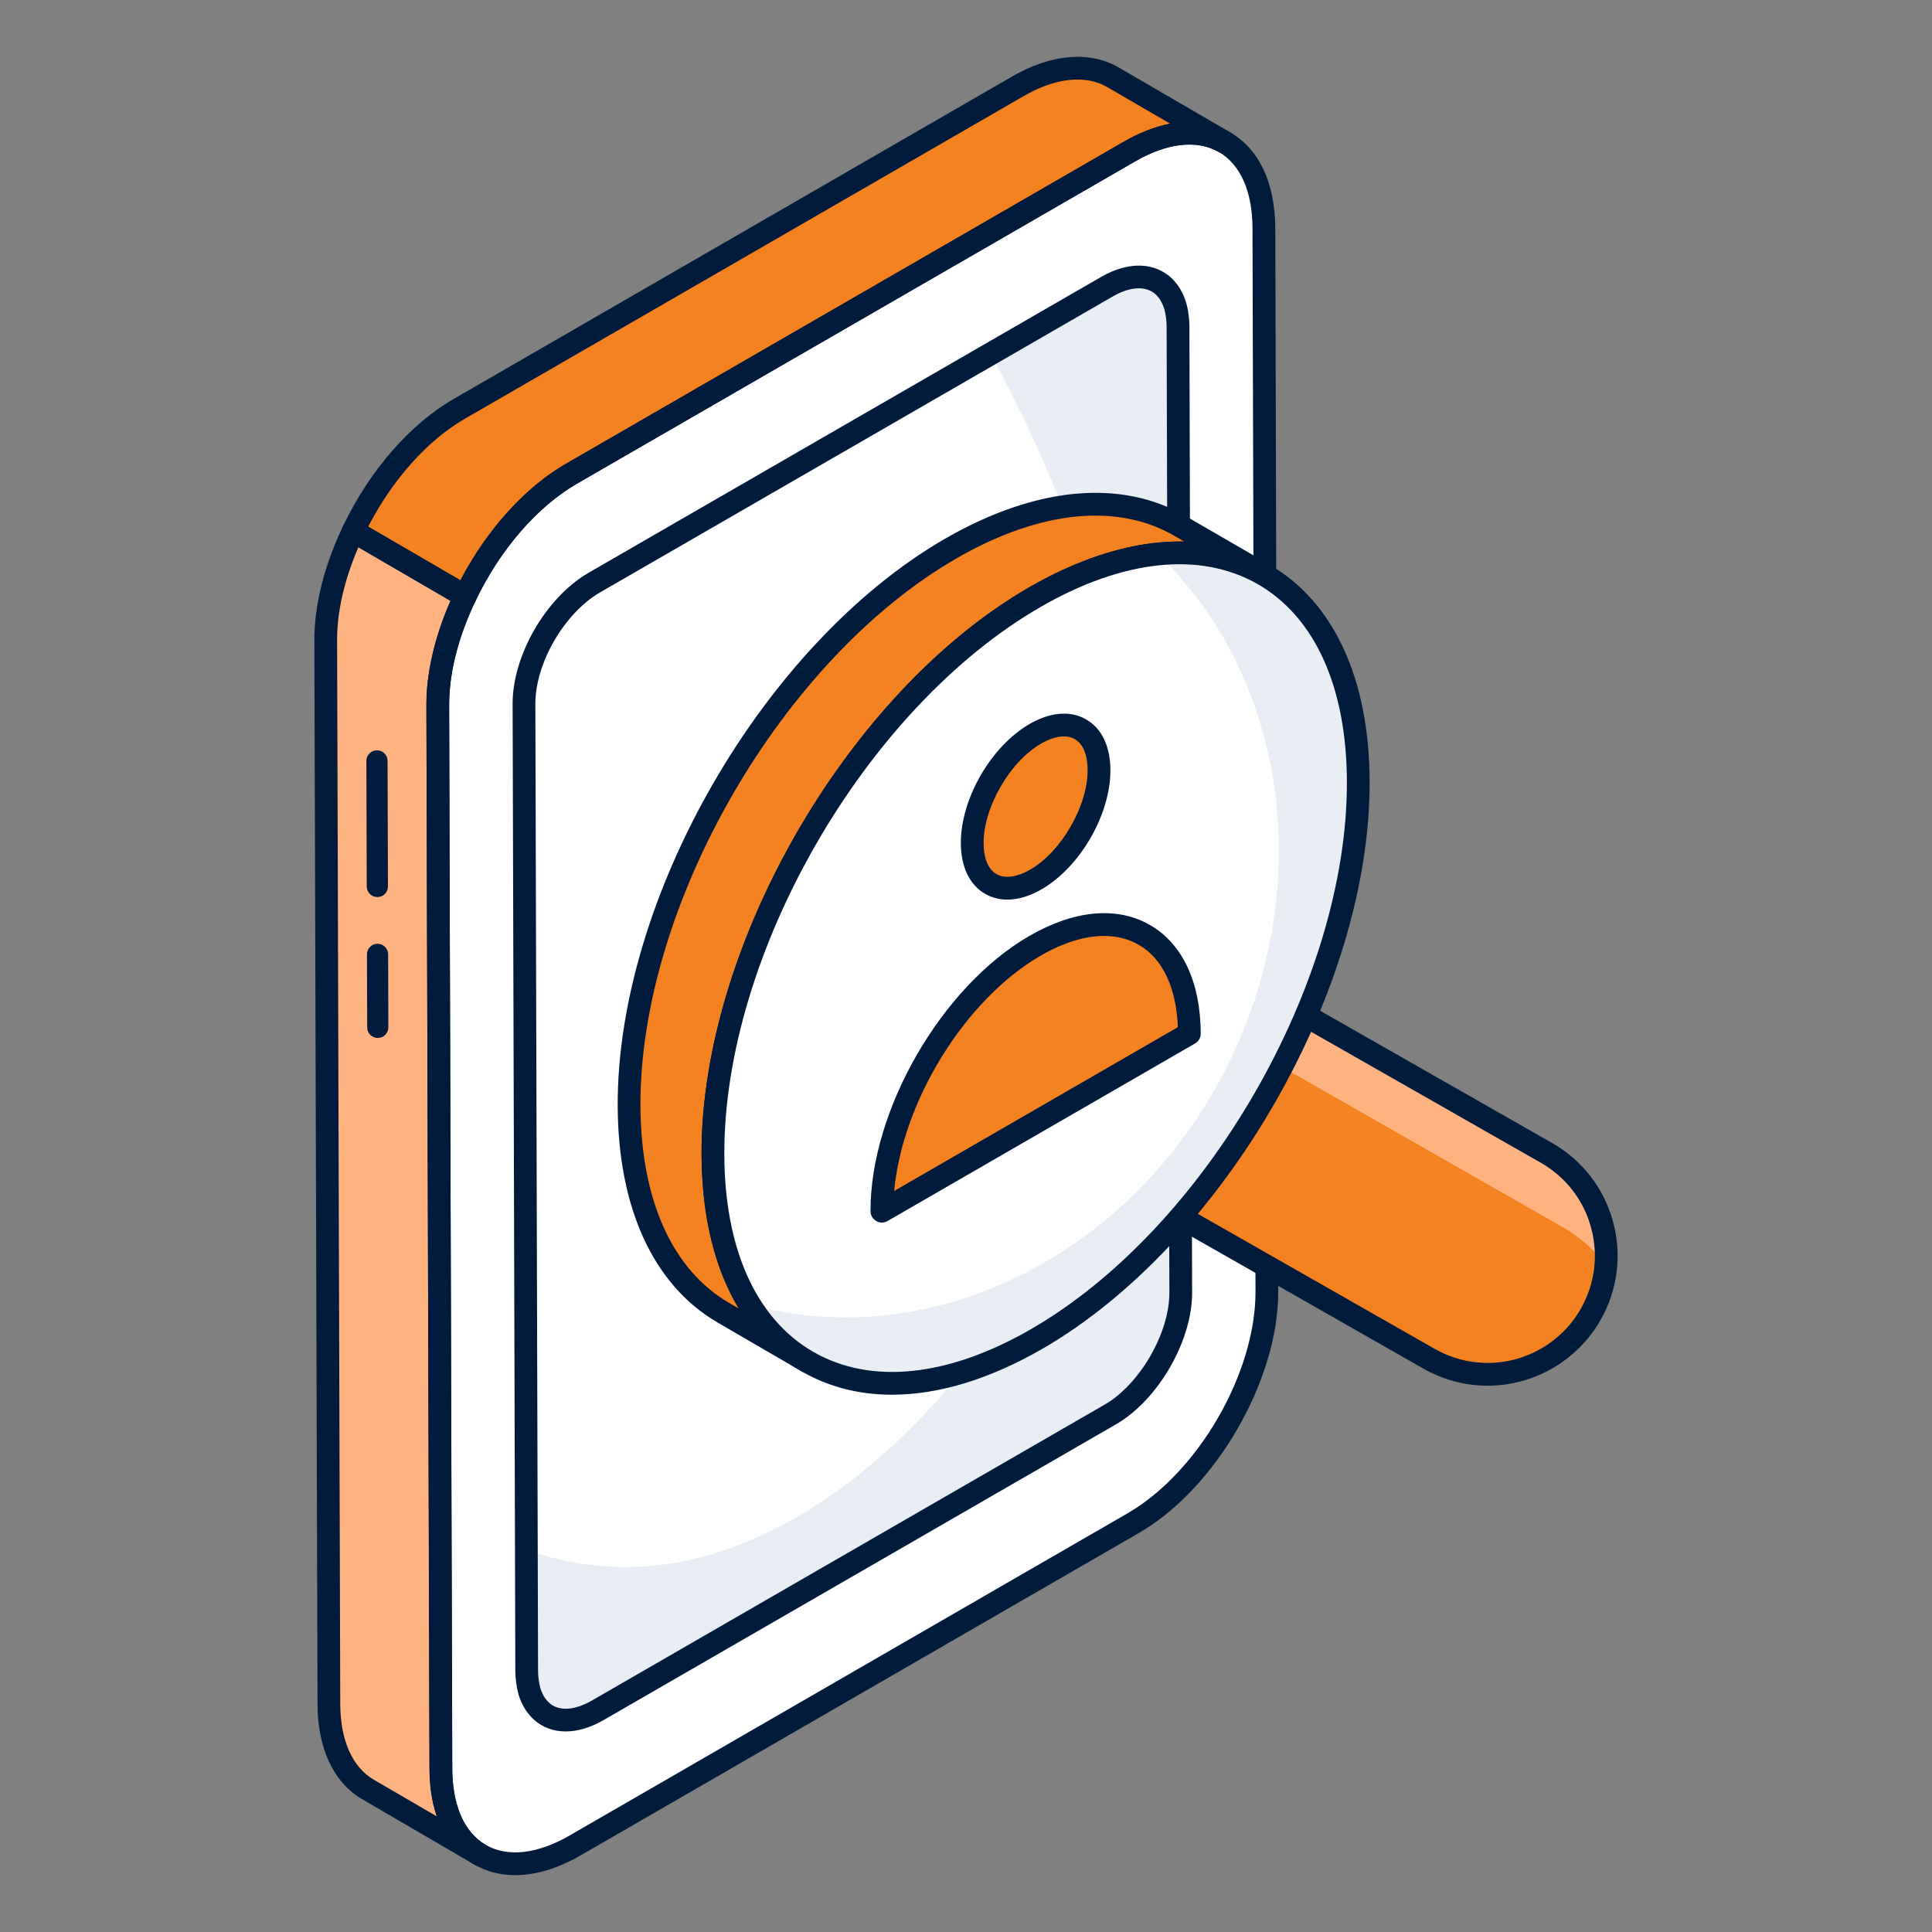 <svg width="52" height="52" viewBox="0 0 52 52" fill="none" xmlns="http://www.w3.org/2000/svg">
<rect x="0" y="0" width="52" height="52" fill="#808080" stroke="none"/>
<path d="M30.392 4.082C32.386 2.931 34.011 3.852 34.018 6.143L34.099 34.758C34.105 37.055 32.49 39.847 30.497 40.998L15.486 49.667C13.492 50.818 11.871 49.895 11.864 47.598L11.783 18.983C11.777 16.692 13.387 13.902 15.381 12.751L30.392 4.082Z" fill="white"/>
<path d="M31.779 34.782C31.786 35.985 30.93 37.462 29.889 38.067L16.079 46.038C15.216 46.532 14.485 46.296 14.249 45.521C14.197 45.358 14.168 45.166 14.168 44.953L14.16 41.712H14.168C15.038 42.022 15.939 42.177 16.869 42.177C23.504 42.177 30.76 33.054 30.76 23.133C30.76 18.785 28.612 13.012 26.656 9.527L28.251 8.604L29.801 7.711C30.384 7.379 30.9 7.379 31.255 7.652C31.314 7.696 31.365 7.748 31.41 7.807C31.461 7.866 31.498 7.925 31.535 7.999C31.609 8.139 31.661 8.302 31.683 8.494C31.697 8.59 31.705 8.693 31.705 8.796L31.779 34.782Z" fill="#E9EDF4"/>
<path d="M8.853 45.848C8.853 46.988 9.259 47.787 9.908 48.165L12.917 49.919C12.268 49.541 11.868 48.742 11.868 47.594L11.783 18.98C11.78 18.037 12.063 17.012 12.524 16.048L9.509 14.295C9.048 15.26 8.765 16.286 8.768 17.233" fill="#FFB380"/>
<path d="M15.382 12.748L30.389 4.086C31.394 3.501 32.306 3.451 32.962 3.829L29.947 2.075C29.291 1.697 28.379 1.747 27.381 2.332L12.367 11.001C11.194 11.676 10.165 12.921 9.508 14.295L12.523 16.048C13.179 14.674 14.209 13.427 15.382 12.748Z" fill="#F58220"/>
<path d="M13.866 50.47C13.468 50.47 13.099 50.376 12.771 50.188C11.993 49.739 11.562 48.82 11.558 47.599L11.477 18.984C11.47 16.599 13.152 13.684 15.228 12.486L30.239 3.818C31.305 3.202 32.325 3.11 33.11 3.562C33.889 4.01 34.32 4.926 34.324 6.143L34.404 34.757C34.411 37.145 32.727 40.063 30.649 41.263L15.638 49.932C15.019 50.29 14.416 50.47 13.866 50.47ZM32.012 3.891C31.57 3.891 31.069 4.044 30.545 4.347L15.534 13.016C13.627 14.117 12.082 16.793 12.089 18.983L12.17 47.597C12.173 48.591 12.494 49.322 13.076 49.657C13.662 49.993 14.464 49.904 15.332 49.402L30.343 40.734C32.251 39.632 33.799 36.951 33.792 34.759L33.711 6.144C33.709 5.156 33.387 4.427 32.806 4.092C32.572 3.958 32.304 3.891 32.012 3.891Z" fill="#001B3C"/>
<path d="M15.225 46.602C15.052 46.602 14.888 46.572 14.736 46.512C14.367 46.365 14.09 46.045 13.957 45.61C13.899 45.394 13.87 45.176 13.87 44.952L13.797 18.96C13.789 17.648 14.686 16.091 15.838 15.418L29.65 7.446C30.323 7.063 30.974 7.049 31.443 7.41C31.525 7.472 31.596 7.544 31.656 7.624C31.708 7.682 31.76 7.761 31.811 7.863C31.902 8.036 31.962 8.238 31.989 8.458C32.004 8.559 32.013 8.678 32.013 8.796L32.086 34.781C32.094 36.08 31.178 37.672 30.045 38.331L16.234 46.303C15.887 46.501 15.542 46.602 15.225 46.602ZM30.649 7.76C30.444 7.76 30.207 7.832 29.954 7.977L16.146 15.947C15.181 16.51 14.402 17.861 14.409 18.958L14.482 44.952C14.482 45.122 14.503 45.286 14.545 45.441C14.598 45.611 14.714 45.845 14.961 45.943C15.217 46.044 15.56 45.984 15.928 45.772L29.738 37.802C30.685 37.251 31.481 35.868 31.474 34.784C31.474 34.783 31.474 34.783 31.474 34.783L31.4 8.797C31.4 8.708 31.394 8.62 31.382 8.538C31.363 8.382 31.326 8.255 31.266 8.142C31.236 8.081 31.212 8.044 31.181 8.008C31.14 7.956 31.109 7.924 31.072 7.895C30.953 7.805 30.811 7.76 30.649 7.76Z" fill="#001B3C"/>
<path d="M12.915 50.225C12.863 50.225 12.81 50.211 12.762 50.183L9.754 48.429C8.975 47.976 8.546 47.059 8.546 45.848L8.461 17.234C8.458 16.287 8.725 15.225 9.232 14.163C9.269 14.086 9.336 14.028 9.418 14.002C9.5 13.978 9.589 13.987 9.662 14.03L12.677 15.784C12.814 15.864 12.868 16.036 12.799 16.18C12.332 17.158 12.086 18.125 12.088 18.979L12.174 47.593C12.174 48.585 12.491 49.317 13.069 49.654L13.069 49.655C13.216 49.74 13.265 49.927 13.18 50.073C13.123 50.171 13.021 50.225 12.915 50.225ZM9.646 14.729C9.268 15.605 9.07 16.465 9.073 17.232L9.158 45.847C9.158 46.832 9.479 47.561 10.061 47.901L11.757 48.889C11.629 48.511 11.562 48.076 11.562 47.594L11.476 18.981C11.474 18.112 11.699 17.146 12.128 16.173L9.646 14.729Z" fill="#001B3C"/>
<path d="M12.522 16.354C12.468 16.354 12.415 16.34 12.368 16.313L9.353 14.559C9.216 14.479 9.162 14.307 9.231 14.163C9.949 12.663 11.036 11.414 12.214 10.736L27.227 2.067C28.272 1.455 29.318 1.361 30.1 1.81L33.116 3.565C33.262 3.649 33.312 3.836 33.227 3.982C33.142 4.129 32.954 4.178 32.81 4.094C32.215 3.752 31.411 3.844 30.543 4.35L15.535 13.013C14.461 13.635 13.464 14.789 12.798 16.18C12.761 16.258 12.694 16.316 12.612 16.341C12.583 16.35 12.553 16.354 12.522 16.354ZM9.909 14.175L12.394 15.62C13.109 14.252 14.129 13.12 15.228 12.484L30.236 3.821C30.667 3.57 31.091 3.406 31.495 3.329L29.793 2.339C29.209 2.003 28.386 2.097 27.535 2.596L12.519 11.266C11.511 11.846 10.571 12.897 9.909 14.175Z" fill="#001B3C"/>
<path d="M10.168 27.936C10.011 27.936 9.883 27.809 9.883 27.652L9.877 25.688C9.876 25.53 10.004 25.402 10.161 25.402C10.318 25.402 10.447 25.529 10.447 25.686L10.453 27.65C10.454 27.808 10.326 27.936 10.168 27.936C10.168 27.936 10.168 27.936 10.168 27.936Z" fill="#001B3C"/>
<path d="M10.156 24.145C10 24.145 9.872 24.018 9.871 23.861L9.861 20.48C9.861 20.322 9.988 20.194 10.146 20.194C10.303 20.194 10.431 20.321 10.431 20.478L10.442 23.859C10.442 24.017 10.314 24.145 10.156 24.145C10.157 24.145 10.156 24.145 10.156 24.145Z" fill="#001B3C"/>
<path d="M40.038 36.99C39.503 36.99 38.961 36.855 38.462 36.571L30.117 31.814C28.586 30.941 28.053 28.993 28.925 27.463C29.797 25.932 31.744 25.397 33.275 26.27L41.62 31.027C43.151 31.9 43.684 33.848 42.812 35.378C42.224 36.411 41.147 36.99 40.038 36.99Z" fill="#F58220"/>
<path d="M43.219 34.053C42.917 33.648 42.526 33.293 42.062 33.028L32.177 27.391C31.233 26.852 30.148 26.764 29.189 27.074C30.148 25.849 31.889 25.48 33.276 26.269L41.619 31.028C42.733 31.663 43.316 32.858 43.219 34.053Z" fill="#FFB380"/>
<path d="M40.038 37.296C39.435 37.296 38.839 37.137 38.312 36.837L29.965 32.08C29.154 31.617 28.571 30.866 28.325 29.966C28.078 29.065 28.197 28.123 28.659 27.311C29.122 26.5 29.872 25.917 30.772 25.67C31.673 25.424 32.615 25.542 33.427 26.005L41.772 30.762C42.583 31.224 43.166 31.974 43.413 32.875C43.659 33.776 43.541 34.719 43.078 35.53C42.458 36.619 41.293 37.296 40.038 37.296ZM31.7 26.156C31.444 26.156 31.187 26.191 30.934 26.26C30.192 26.464 29.573 26.945 29.191 27.614C28.809 28.284 28.712 29.061 28.915 29.804C29.119 30.547 29.599 31.166 30.269 31.548L38.615 36.305C39.049 36.553 39.541 36.684 40.038 36.684C41.074 36.684 42.035 36.126 42.547 35.227C42.928 34.558 43.026 33.78 42.823 33.037C42.619 32.294 42.139 31.675 41.469 31.294L33.124 26.537C32.682 26.285 32.195 26.156 31.7 26.156Z" fill="#001B3C"/>
<path d="M34.025 15.468C32.446 14.55 30.264 14.684 27.847 16.076C23.051 18.846 19.172 25.559 19.188 31.071C19.199 33.809 20.165 35.735 21.723 36.642L19.466 35.33C17.908 34.422 16.942 32.496 16.932 29.759C16.916 24.246 20.794 17.533 25.591 14.764C28.007 13.371 30.189 13.243 31.769 14.161L34.025 15.468Z" fill="#F58220"/>
<path d="M21.723 36.948C21.67 36.948 21.617 36.935 21.569 36.907L19.312 35.594C17.59 34.591 16.636 32.52 16.625 29.76C16.609 24.159 20.562 17.314 25.437 14.499C27.874 13.095 30.177 12.881 31.922 13.896L34.166 15.196C34.17 15.198 34.174 15.201 34.179 15.203C34.325 15.288 34.375 15.475 34.289 15.621C34.205 15.767 34.016 15.816 33.872 15.732L33.861 15.726C32.317 14.835 30.235 15.053 28 16.341C23.295 19.058 19.479 25.666 19.494 31.071C19.504 33.603 20.349 35.487 21.873 36.376L21.876 36.378C22.023 36.463 22.072 36.65 21.987 36.796C21.93 36.894 21.828 36.948 21.723 36.948ZM29.484 13.877C28.344 13.877 27.07 14.264 25.743 15.029C21.038 17.745 17.222 24.353 17.237 29.758C17.247 32.291 18.093 34.176 19.62 35.065L19.886 35.22C19.236 34.141 18.889 32.731 18.882 31.073C18.866 25.472 22.819 18.626 27.694 15.812C29.168 14.962 30.611 14.546 31.874 14.576L31.615 14.425C30.985 14.059 30.266 13.877 29.484 13.877Z" fill="#001B3C"/>
<path d="M27.845 16.076C32.645 13.305 36.541 15.529 36.556 21.041C36.572 26.55 32.701 33.267 27.902 36.039C23.106 38.808 19.203 36.58 19.188 31.072C19.172 25.559 23.049 18.846 27.845 16.076Z" fill="white"/>
<path d="M31.156 14.911C34.438 18.017 35.434 23.366 33.273 28.184C30.831 33.629 25.188 36.507 20.18 35.105C21.633 37.466 24.554 37.975 27.903 36.042C32.705 33.268 36.57 26.553 36.555 21.042C36.541 16.873 34.32 14.586 31.156 14.911Z" fill="#E9EDF4"/>
<path d="M24.008 37.539C23.127 37.539 22.31 37.332 21.588 36.917C19.851 35.918 18.891 33.842 18.883 31.072C18.867 25.472 22.82 18.626 27.693 15.812C30.12 14.41 32.418 14.191 34.162 15.195C35.896 16.193 36.856 18.269 36.864 21.041C36.88 26.643 32.928 33.49 28.056 36.303C26.634 37.124 25.257 37.539 24.008 37.539ZM28 16.341C23.295 19.058 19.48 25.666 19.495 31.071C19.502 33.613 20.353 35.501 21.892 36.387C23.442 37.278 25.523 37.06 27.75 35.774C32.453 33.058 36.267 26.449 36.252 21.042C36.245 18.498 35.394 16.61 33.857 15.725C32.309 14.835 30.228 15.054 28 16.341Z" fill="#001B3C"/>
<path d="M27.86 25.454C30.144 24.135 32.004 25.191 32.012 27.82L23.736 32.599C23.729 29.969 25.576 26.773 27.86 25.454Z" fill="#F58220"/>
<path d="M23.736 32.905C23.683 32.905 23.631 32.892 23.584 32.864C23.489 32.81 23.43 32.709 23.43 32.6C23.422 29.881 25.341 26.556 27.707 25.19C28.915 24.492 30.066 24.387 30.951 24.896C31.828 25.401 32.313 26.439 32.318 27.82C32.318 27.929 32.26 28.031 32.165 28.085L23.889 32.864C23.841 32.892 23.789 32.905 23.736 32.905ZM29.716 25.191C29.201 25.191 28.621 25.369 28.014 25.719C25.972 26.898 24.288 29.646 24.067 32.055L31.703 27.646C31.663 26.582 31.291 25.798 30.645 25.426C30.371 25.269 30.058 25.191 29.716 25.191Z" fill="#001B3C"/>
<path d="M27.868 19.749C28.812 19.204 29.578 19.641 29.581 20.724C29.584 21.808 28.823 23.127 27.88 23.672C26.937 24.217 26.171 23.779 26.168 22.695C26.165 21.612 26.926 20.294 27.868 19.749Z" fill="#F58220"/>
<path d="M27.113 24.213C26.898 24.213 26.696 24.161 26.515 24.058C26.096 23.816 25.864 23.332 25.861 22.696C25.858 21.497 26.672 20.086 27.715 19.484C28.271 19.165 28.81 19.119 29.233 19.363C29.653 19.604 29.884 20.087 29.887 20.723C29.89 21.923 29.076 23.334 28.032 23.937C27.714 24.121 27.401 24.213 27.113 24.213ZM28.021 20.014C27.179 20.5 26.471 21.727 26.474 22.694C26.474 23.103 26.598 23.399 26.821 23.527C27.044 23.656 27.373 23.611 27.726 23.407C28.568 22.921 29.277 21.692 29.274 20.725C29.273 20.317 29.15 20.021 28.928 19.893C28.705 19.765 28.375 19.809 28.021 20.014Z" fill="#001B3C"/>
</svg>
